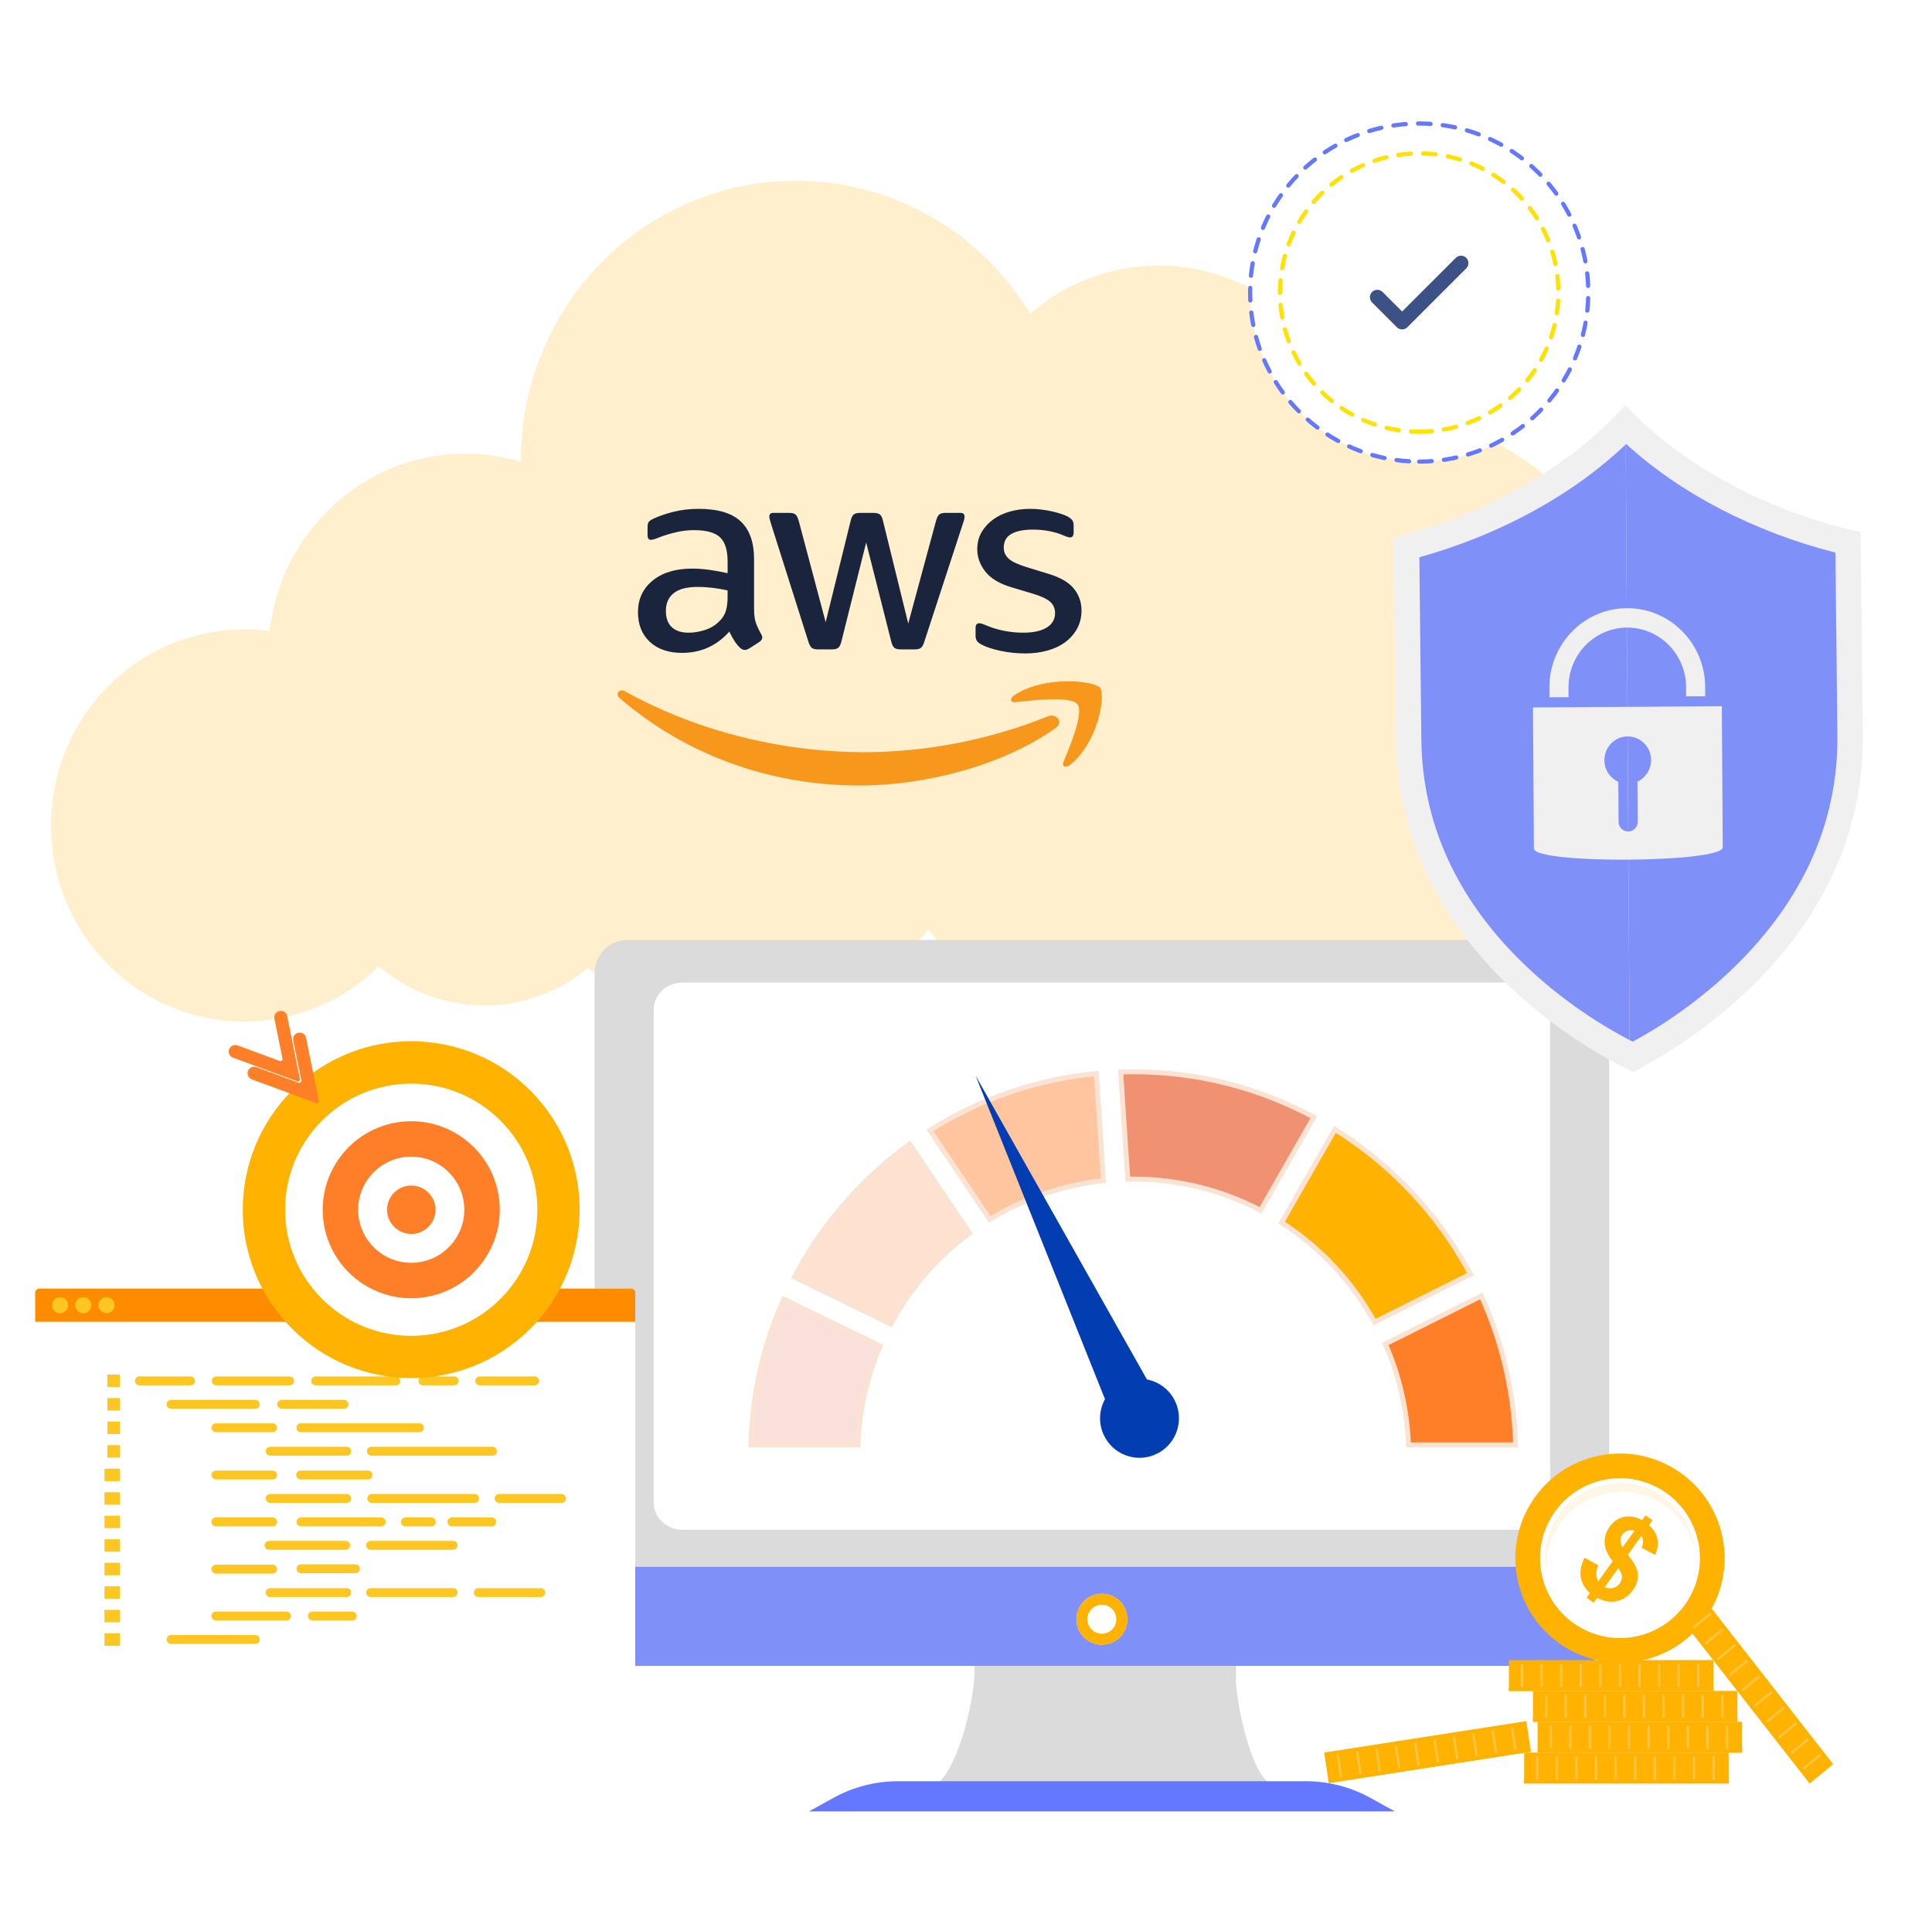 <svg width="391" height="390" viewBox="0 0 391 390" fill="none" xmlns="http://www.w3.org/2000/svg">
<g clip-path="url(#clip0_6215_3)">
<path d="M77.084 195.166C92.358 179.663 92.358 154.527 77.084 139.024C61.81 123.521 37.046 123.521 21.772 139.024C6.497 154.527 6.497 179.663 21.772 195.166C37.046 210.669 61.81 210.669 77.084 195.166Z" fill="#FFEFCD"/>
<path d="M333.211 201.953C351.511 201.953 366.346 186.896 366.346 168.322C366.346 149.747 351.511 134.69 333.211 134.69C314.911 134.69 300.076 149.747 300.076 168.322C300.076 186.896 314.911 201.953 333.211 201.953Z" fill="#FFEFCD"/>
<path d="M121.458 193.674C134.398 180.54 134.398 159.245 121.458 146.111C108.518 132.977 87.538 132.977 74.598 146.111C61.658 159.245 61.658 180.54 74.598 193.674C87.538 206.808 108.518 206.808 121.458 193.674Z" fill="#FFEFCD"/>
<path d="M285.133 203.221C303.433 203.221 318.268 188.163 318.268 169.589C318.268 151.015 303.433 135.957 285.133 135.957C266.833 135.957 251.998 151.015 251.998 169.589C251.998 188.163 266.833 203.221 285.133 203.221Z" fill="#FFEFCD"/>
<path d="M122.339 160.843C137.894 145.055 137.894 119.457 122.339 103.669C106.784 87.881 81.565 87.881 66.01 103.669C50.455 119.457 50.455 145.055 66.01 160.843C81.565 176.631 106.784 176.631 122.339 160.843Z" fill="#FFEFCD"/>
<path d="M234.529 135.183C256.684 135.183 274.645 116.953 274.645 94.465C274.645 71.977 256.684 53.747 234.529 53.747C212.373 53.747 194.412 71.977 194.412 94.465C194.412 116.953 212.373 135.183 234.529 135.183Z" fill="#FFEFCD"/>
<path d="M161.072 149.541C191.804 149.541 216.717 124.255 216.717 93.062C216.717 61.87 191.804 36.583 161.072 36.583C130.341 36.583 105.428 61.87 105.428 93.062C105.428 124.255 130.341 149.541 161.072 149.541Z" fill="#FFEFCD"/>
<path d="M316.137 172.871C336.107 152.602 336.107 119.739 316.137 99.47C296.167 79.201 263.79 79.201 243.82 99.47C223.851 119.739 223.851 152.602 243.82 172.871C263.79 193.14 296.167 193.14 316.137 172.871Z" fill="#FFEFCD"/>
<path d="M263.477 191.875C283.447 171.606 283.447 138.743 263.477 118.474C243.507 98.205 211.13 98.205 191.16 118.474C171.191 138.743 171.191 171.606 191.16 191.875C211.13 212.144 243.507 212.144 263.477 191.875Z" fill="#FFEFCD"/>
<path d="M185.424 190.889C205.394 170.62 205.394 137.758 185.424 117.489C165.454 97.219 133.077 97.219 113.108 117.489C93.138 137.758 93.138 170.62 113.108 190.889C133.077 211.159 165.454 211.159 185.424 190.889Z" fill="#FFEFCD"/>
<g clip-path="url(#clip1_6215_3)">
<path d="M207.416 132.268C205.704 132.268 204.03 132.085 202.397 131.724C200.76 131.363 199.505 130.942 198.633 130.469C198.101 130.179 197.766 129.89 197.633 129.595C197.5 129.305 197.437 129.016 197.437 128.721V127.141C197.437 126.485 197.681 126.16 198.176 126.16C198.367 126.16 198.564 126.196 198.776 126.267C198.984 126.338 199.26 126.45 199.606 126.592C200.706 127.065 201.908 127.43 203.2 127.685C204.492 127.939 205.784 128.066 207.076 128.066C209.128 128.066 210.718 127.72 211.84 127.029C212.962 126.338 213.52 125.357 213.52 124.087C213.52 123.213 213.228 122.486 212.637 121.907C212.047 121.328 210.957 120.779 209.357 120.271L204.625 118.853C202.232 118.127 200.488 117.075 199.409 115.693C198.325 114.311 197.782 112.807 197.782 111.171C197.782 109.865 198.075 108.711 198.665 107.71C199.255 106.709 200.031 105.856 201.004 105.149C201.972 104.443 203.104 103.904 204.396 103.544C205.688 103.183 207.055 103 208.501 103C209.224 103 209.952 103.046 210.697 103.137C211.436 103.229 212.143 103.346 212.808 103.493C213.472 103.64 214.089 103.803 214.663 103.986C215.232 104.169 215.689 104.352 216.03 104.529C216.487 104.784 216.806 105.038 216.997 105.292C217.189 105.546 217.284 105.891 217.284 106.328V107.802C217.284 108.457 217.035 108.782 216.545 108.782C216.28 108.782 215.859 108.655 215.291 108.401C213.43 107.604 211.335 107.202 209.017 107.202C207.156 107.202 205.71 107.492 204.683 108.076C203.657 108.66 203.142 109.585 203.142 110.856C203.142 111.73 203.466 112.461 204.109 113.061C204.753 113.66 205.954 114.235 207.703 114.778L212.324 116.196C214.679 116.923 216.365 117.924 217.369 119.194C218.374 120.464 218.879 121.917 218.879 123.553C218.879 124.9 218.592 126.104 218.023 127.176C217.455 128.249 216.662 129.168 215.657 129.93C214.653 130.693 213.44 131.277 212.037 131.673C210.628 132.075 209.091 132.273 207.416 132.273M165.557 131.45C164.988 131.45 164.568 131.348 164.302 131.15C164.036 130.952 163.808 130.54 163.616 129.925L155.981 105.835C155.79 105.215 155.694 104.799 155.694 104.58C155.694 104.072 155.96 103.818 156.492 103.818H159.687C160.293 103.818 160.724 103.92 160.968 104.118C161.213 104.316 161.431 104.728 161.622 105.342L167.099 125.942L172.176 105.342C172.325 104.723 172.538 104.316 172.804 104.118C173.07 103.92 173.506 103.818 174.117 103.818H176.738C177.344 103.818 177.786 103.92 178.051 104.118C178.317 104.316 178.525 104.728 178.679 105.342L183.81 126.216L189.456 105.342C189.647 104.723 189.865 104.316 190.11 104.118C190.355 103.92 190.785 103.818 191.391 103.818H194.411C194.943 103.818 195.209 104.072 195.209 104.58C195.209 104.728 195.188 104.89 195.15 105.073C195.113 105.256 195.039 105.51 194.922 105.835L187.053 129.925C186.861 130.545 186.633 130.952 186.367 131.15C186.101 131.348 185.681 131.45 185.112 131.45H182.316C181.709 131.45 181.268 131.343 181.002 131.124C180.736 130.906 180.529 130.489 180.375 129.869L175.297 109.814L170.278 129.869C170.124 130.489 169.917 130.906 169.651 131.124C169.385 131.343 168.949 131.45 168.338 131.45H165.541H165.557ZM139.382 128.071C140.445 128.071 141.567 127.878 142.748 127.497C143.928 127.115 144.954 126.455 145.826 125.505C146.358 124.925 146.73 124.26 146.937 123.518C147.145 122.771 147.251 121.877 147.251 120.82V119.514C146.299 119.295 145.3 119.123 144.258 118.996C143.21 118.869 142.195 118.803 141.206 118.803C139.036 118.803 137.42 119.219 136.357 120.058C135.293 120.896 134.762 122.095 134.762 123.655C134.762 125.108 135.16 126.206 135.958 126.953C136.756 127.7 137.899 128.071 139.382 128.071ZM152.616 123.33C152.616 124.494 152.738 125.418 152.988 126.109C153.232 126.8 153.589 127.547 154.041 128.345C154.195 128.599 154.269 128.838 154.269 129.051C154.269 129.377 154.062 129.687 153.642 129.976L151.59 131.282C151.286 131.465 150.999 131.556 150.734 131.556C150.393 131.556 150.069 131.414 149.766 131.119C149.309 130.682 148.92 130.2 148.596 129.676C148.272 129.148 147.942 128.543 147.597 127.852C145.05 130.723 141.854 132.156 138.016 132.156C135.277 132.156 133.113 131.409 131.513 129.92C129.918 128.431 129.115 126.435 129.115 123.924C129.115 121.272 130.104 119.138 132.082 117.522C134.06 115.906 136.718 115.098 140.068 115.098C141.169 115.098 142.322 115.18 143.519 115.342C144.715 115.505 145.959 115.734 147.256 116.023V113.737C147.256 111.374 146.741 109.712 145.714 108.752C144.688 107.792 142.918 107.309 140.408 107.309C139.265 107.309 138.101 107.446 136.899 107.72C135.703 107.995 134.533 108.345 133.39 108.782C132.858 109.001 132.475 109.138 132.247 109.189C132.018 109.245 131.848 109.27 131.736 109.27C131.279 109.27 131.051 108.945 131.051 108.29V106.765C131.051 106.257 131.125 105.891 131.279 105.673C131.433 105.454 131.736 105.236 132.194 105.017C133.337 104.474 134.703 104.001 136.298 103.6C137.893 103.198 139.584 103 141.376 103C145.252 103 148.096 103.843 149.904 105.536C151.712 107.228 152.61 109.778 152.61 113.193V123.33H152.616Z" fill="#1B243D"/>
<path d="M213.579 147.41C202.85 154.976 187.298 159 173.9 159C155.126 159 138.224 152.369 125.432 141.333C124.427 140.464 125.325 139.28 126.532 139.956C140.335 147.628 157.402 152.252 175.027 152.252C186.921 152.252 199.99 149.894 212.016 145.017C213.829 144.28 215.35 146.16 213.574 147.41" fill="#F7981D"/>
<path d="M218.044 142.537C216.672 140.86 208.974 141.739 205.512 142.135C204.465 142.257 204.3 141.378 205.246 140.748C211.387 136.627 221.452 137.816 222.622 139.199C223.802 140.591 222.314 150.235 216.555 154.833C215.668 155.54 214.827 155.164 215.221 154.229C216.518 151.139 219.416 144.219 218.044 142.537Z" fill="#F7981D"/>
</g>
<g clip-path="url(#clip2_6215_3)">
<path d="M197.199 339.04C197.199 343.452 193.811 359.842 188.465 361.783L257.561 361.306C253.013 359.654 250.135 343.868 250.135 340.114V337.207H197.206V339.04H197.199Z" fill="#DBDBDC"/>
<path d="M319.078 190.269H126.917C123.281 190.269 120.336 193.284 120.336 197.004V317.137H325.665V197.004C325.665 193.284 322.72 190.269 319.084 190.269H319.078Z" fill="#DBDBDC"/>
<path d="M120.336 318.788V330.62C120.336 334.259 123.281 337.207 126.917 337.207H319.078C322.713 337.207 325.658 334.259 325.658 330.62V317.137H120.336V318.788Z" fill="#8090F9"/>
<path d="M228.159 327.759C228.159 330.613 225.852 332.923 223.001 332.923C220.149 332.923 217.842 330.613 217.842 327.759C217.842 324.906 220.149 322.596 223.001 322.596C225.852 322.596 228.159 324.906 228.159 327.759Z" fill="#ECF1F7"/>
<path d="M225.924 327.759C225.924 329.378 224.616 330.694 222.992 330.694C221.369 330.694 220.061 329.384 220.061 327.759C220.061 326.134 221.369 324.825 222.992 324.825C224.616 324.825 225.924 326.134 225.924 327.759Z" fill="white"/>
<path d="M222.999 331.023C221.202 331.023 219.732 329.559 219.732 327.753C219.732 325.946 221.195 324.483 222.999 324.483C224.804 324.483 226.266 325.946 226.266 327.753C226.266 329.559 224.804 331.023 222.999 331.023ZM222.999 325.161C221.571 325.161 220.403 326.322 220.403 327.759C220.403 329.196 221.564 330.358 222.999 330.358C224.435 330.358 225.596 329.196 225.596 327.759C225.596 326.322 224.435 325.161 222.999 325.161Z" fill="#050004"/>
<path d="M228.159 327.759C228.159 330.613 225.852 332.923 223.001 332.923C220.149 332.923 217.842 330.613 217.842 327.759C217.842 324.906 220.149 322.596 223.001 322.596C225.852 322.596 228.159 324.906 228.159 327.759Z" fill="#FFB200"/>
<path d="M225.924 327.759C225.924 329.378 224.616 330.694 222.992 330.694C221.369 330.694 220.061 329.384 220.061 327.759C220.061 326.134 221.369 324.825 222.992 324.825C224.616 324.825 225.924 326.134 225.924 327.759Z" fill="white"/>
<path d="M307.895 309.65H138.107C134.894 309.65 132.291 307.179 132.291 304.137V204.397C132.291 201.355 134.894 198.884 138.107 198.884H307.895C311.109 198.884 313.712 201.355 313.712 204.397V304.137C313.712 307.179 311.109 309.65 307.895 309.65Z" fill="white"/>
<path d="M188.332 366.664H282.289L277.365 363.938C273.353 361.716 268.845 360.554 264.263 360.554H181.744C177.162 360.554 172.654 361.716 168.643 363.938L163.719 366.664H188.338H188.332Z" fill="#6378FF"/>
<g clip-path="url(#clip3_6215_3)">
<g filter="url(#filter0_d_6215_3)">
<path fill-rule="evenodd" clip-rule="evenodd" d="M227.332 211.159C183.145 211.159 147.046 246.614 146.161 290.906C146.141 291.823 146.457 292.616 147.098 293.269C147.342 293.519 147.609 293.723 147.894 293.879H173.625C174.64 293.343 175.342 292.289 175.376 291.066C176.168 262.887 199.212 240.45 227.33 240.45C255.447 240.45 278.492 262.888 279.282 291.066C279.318 292.29 280.021 293.344 281.035 293.879H306.766C307.054 293.723 307.32 293.52 307.564 293.269C308.204 292.617 308.518 291.823 308.501 290.906C307.62 246.614 271.519 211.159 227.332 211.159Z" fill="white"/>
<path d="M176.113 270.456C173.459 276.629 171.879 283.384 171.62 290.472H149.949C150.227 279.982 152.581 270.014 156.61 260.96L176.113 270.456Z" fill="#FAE0DA" stroke="#FBE3D3"/>
<path d="M184.885 233.708V233.709L194.214 247.599C187.643 252.47 182.177 258.752 178.269 266.005L158.764 256.51C164.371 245.814 172.393 236.593 182.102 229.568L184.885 233.708Z" fill="#FEE2CF" stroke="#FBE3D3"/>
<path d="M297.774 260.335C301.976 269.554 304.431 279.74 304.714 290.472H283.043C282.777 283.223 281.132 276.33 278.366 270.041L297.774 260.335Z" fill="#FF7F29" stroke="#FBE3D3"/>
<path d="M268.162 226.609C279.665 233.783 289.151 243.897 295.579 255.903L276.179 265.607C271.678 257.425 265.194 250.496 257.372 245.471L264.742 232.587L264.741 232.586L268.162 226.609Z" fill="#FFB200" stroke="#FBE3D3"/>
<path d="M220.841 229.855V229.856L221.315 236.989C212.954 237.889 205.145 240.642 198.307 244.833L186.194 226.804C196.129 220.54 207.579 216.479 219.873 215.301L220.841 229.855Z" fill="#FFC59F" stroke="#FBE3D3"/>
<path d="M227.332 214.941H227.456C240.633 214.962 253.036 218.287 263.889 224.13L253.103 242.987C245.392 238.951 236.63 236.665 227.331 236.665C226.966 236.665 226.605 236.67 226.245 236.677L225.366 223.48L224.801 214.986C225.642 214.959 226.486 214.941 227.332 214.941Z" fill="#F09171" stroke="#FBE3D3"/>
</g>
<path fill-rule="evenodd" clip-rule="evenodd" d="M223.628 283.218C222.437 285.386 222.26 288.076 223.387 290.486C225.176 294.308 229.593 296.05 233.463 294.563L234.53 294.061C238.143 292.027 239.631 287.508 237.842 283.686C236.713 281.275 234.539 279.692 232.115 279.224L197.441 217.727L223.628 283.218Z" fill="#023DB2"/>
</g>
</g>
<path d="M340.034 301.142L338.711 300.199L316.998 330.593L318.32 331.535C326.712 337.531 338.377 335.587 344.374 327.195C350.37 318.803 348.426 307.138 340.034 301.142Z" fill="#FFB200"/>
<path opacity="0.1" d="M340.034 301.142L338.711 300.199L316.998 330.593L318.32 331.535C326.712 337.531 338.377 335.587 344.374 327.195C350.37 318.803 348.426 307.138 340.034 301.142Z" fill="black"/>
<path d="M307.876 317.769C307.568 315.176 307.758 312.597 308.432 310.097L308.831 310.208C308.164 312.656 307.98 315.19 308.281 317.723L307.869 317.769H307.876Z" fill="#FFB200"/>
<path d="M309.137 322.783C308.77 321.847 308.469 320.872 308.24 319.883L308.646 319.792C308.869 320.754 309.163 321.71 309.523 322.633L309.137 322.783Z" fill="#FFB200"/>
<path d="M331.623 333.685C341.725 331.604 348.228 321.727 346.147 311.625C344.066 301.523 334.189 295.02 324.087 297.101C313.984 299.182 307.482 309.059 309.563 319.161C311.644 329.264 321.521 335.766 331.623 333.685Z" fill="white" stroke="#FFB200" stroke-width="5" stroke-miterlimit="10"/>
<path d="M323.448 320.119L326.374 316.021C325.353 314.744 324.816 313.52 324.744 312.355C324.679 311.19 325.019 310.077 325.772 309.017C326.538 307.95 327.513 307.288 328.711 307.046C329.909 306.804 331.107 307.027 332.305 307.714L333.012 306.726L334.433 307.74L333.726 308.729C334.675 309.593 335.244 310.535 335.441 311.557C335.637 312.578 335.473 313.638 334.943 314.738L332.24 313.291C332.639 312.414 332.619 311.615 332.181 310.889L329.445 314.718C330.708 316.263 331.382 317.572 331.467 318.652C331.552 319.733 331.219 320.8 330.466 321.86C329.621 323.038 328.554 323.778 327.265 324.079C325.975 324.38 324.627 324.164 323.219 323.438L322.512 324.426L321.092 323.411L321.766 322.469C320.738 321.526 320.116 320.453 319.92 319.242C319.717 318.031 319.979 316.715 320.699 315.294L323.448 316.846C323.18 317.441 323.056 318.031 323.069 318.613C323.088 319.196 323.213 319.7 323.442 320.119H323.448ZM330.786 309.841C330.309 309.697 329.844 309.697 329.392 309.848C328.941 309.999 328.58 310.26 328.306 310.64C328.057 310.987 327.932 311.38 327.932 311.825C327.932 312.27 328.076 312.735 328.371 313.226L330.793 309.841H330.786ZM324.771 321.264C325.327 321.52 325.883 321.579 326.453 321.435C327.016 321.291 327.474 320.976 327.828 320.485C328.142 320.047 328.279 319.582 328.247 319.078C328.214 318.58 327.965 318.031 327.5 317.441L324.771 321.258V321.264Z" fill="#FFB200"/>
<path opacity="0.1" d="M342.981 313.815C342.182 310.319 340.146 307.086 336.997 304.834C330.163 299.95 320.659 301.534 315.775 308.369C313.53 311.517 312.653 315.229 313.026 318.796C312.083 314.699 312.836 310.234 315.474 306.549C320.357 299.715 329.856 298.131 336.696 303.014C340.388 305.652 342.549 309.632 342.987 313.815H342.981Z" fill="#FFB200"/>
<path d="M287.22 80.188C298.801 80.188 308.189 70.8 308.189 59.219C308.189 47.639 298.801 38.251 287.22 38.251C275.64 38.251 266.252 47.639 266.252 59.219C266.252 70.8 275.64 80.188 287.22 80.188Z" fill="#F3FBFD"/>
<path d="M287.219 93.438C306.118 93.438 321.438 78.118 321.438 59.219C321.438 40.32 306.118 25 287.219 25C268.32 25 253 40.32 253 59.219C253 78.118 268.32 93.438 287.219 93.438Z" fill="white" stroke="#6378FF" stroke-width="0.85" stroke-linecap="round" stroke-linejoin="round" stroke-dasharray="2.53 2.48"/>
<path d="M287.217 87.389C302.775 87.389 315.387 74.777 315.387 59.219C315.387 43.661 302.775 31.049 287.217 31.049C271.659 31.049 259.047 43.661 259.047 59.219C259.047 74.777 271.659 87.389 287.217 87.389Z" fill="white" stroke="#FFE200" stroke-width="0.85" stroke-linecap="round" stroke-linejoin="round" stroke-dasharray="2.53 2.48"/>
<path d="M278.744 60.163L283.761 65.18L295.684 53.258" stroke="#3C5286" stroke-width="3" stroke-linecap="round" stroke-linejoin="round"/>
<g clip-path="url(#clip4_6215_3)">
<path d="M376.606 107.644C376.606 107.482 376.604 107.412 376.604 107.396C376.604 107.426 376.606 107.644 376.606 107.644Z" fill="#D9FFFF"/>
<path d="M376.606 107.644C376.606 107.482 376.604 107.412 376.604 107.396C376.604 107.426 376.606 107.644 376.606 107.644Z" fill="#D9FFFF"/>
<path d="M282.002 108.708C282.002 108.708 282 108.49 282 108.46C282 108.476 282 108.548 282.002 108.708Z" fill="#D9FFFF"/>
<path d="M282.002 108.708C282.002 108.708 282 108.49 282 108.46C282 108.476 282 108.548 282.002 108.708Z" fill="#D9FFFF"/>
<path d="M328.94 82C340.042 93.921 357.698 103.634 376.551 107.698C376.565 108.976 376.641 116.049 376.998 148.661C377.472 192.164 336.85 213.696 330.543 217C324.394 214.174 282.982 193.224 282.507 149.721C282.151 117.111 282.072 110.036 282.059 108.76C300.818 104.274 318.101 94.169 328.94 82Z" fill="#F0F0F0"/>
<path d="M329.106 89.861C339.967 99.849 354.975 107.656 371.451 111.856L371.852 148.715C372.037 165.58 365.538 180.883 352.541 194.198C344 202.947 334.997 208.397 330.425 210.852C330.227 210.752 330.009 210.638 329.796 210.528L329.014 89.951C329.045 89.921 329.076 89.893 329.108 89.865L329.106 89.861Z" fill="#8090F9"/>
<path d="M329.011 89.949L329.793 210.526C325.007 208.039 316.304 202.887 307.949 194.698C294.664 181.679 287.836 166.526 287.652 149.661L287.25 112.802C303.583 108.246 318.377 100.137 329.011 89.949Z" fill="#8090F9"/>
<path d="M310.246 143.203L310.432 171.759C310.454 174.939 348.673 174.683 348.652 171.503L348.466 142.948L310.246 143.203ZM324.703 153.887C324.686 151.237 326.777 149.085 329.385 149.069C331.994 149.051 334.13 151.175 334.146 153.825C334.157 155.761 333.019 157.45 331.386 158.21L331.439 166.322C331.447 167.4 330.589 168.302 329.509 168.308C328.447 168.316 327.578 167.426 327.57 166.348L327.518 158.254C325.858 157.516 324.713 155.843 324.701 153.889L324.703 153.887Z" fill="#F0F0F0"/>
<path d="M313.579 141.146L317.447 141.12L317.435 139.198C317.392 132.536 322.693 127.079 329.251 127.035C335.81 126.991 341.182 132.374 341.225 139.038L341.237 140.96L345.105 140.934L345.094 139.012C345.037 130.182 337.919 123.047 329.225 123.105C320.534 123.163 313.51 130.394 313.567 139.224L313.579 141.146Z" fill="#F0F0F0"/>
</g>
<g clip-path="url(#clip5_6215_3)">
<path d="M308.467 361H349.842V354.757H308.467V361Z" fill="#FFB200"/>
<g style="mix-blend-mode:multiply">
<path d="M308.467 361H349.842V360.215H308.467V361Z" fill="#FFB200"/>
</g>
<path d="M346.785 355.546V360.219" stroke="#FFC540" stroke-width="0.5" stroke-linejoin="round"/>
<path d="M342.822 355.546V360.219" stroke="#FFC540" stroke-width="0.5" stroke-linejoin="round"/>
<path d="M338.857 355.546V360.219" stroke="#FFC540" stroke-width="0.5" stroke-linejoin="round"/>
<path d="M334.895 355.546V360.219" stroke="#FFC540" stroke-width="0.5" stroke-linejoin="round"/>
<path d="M330.93 355.546V360.219" stroke="#FFC540" stroke-width="0.5" stroke-linejoin="round"/>
<path d="M326.967 355.546V360.219" stroke="#FFC540" stroke-width="0.5" stroke-linejoin="round"/>
<path d="M323.002 355.546V360.219" stroke="#FFC540" stroke-width="0.5" stroke-linejoin="round"/>
<path d="M319.039 355.546V360.219" stroke="#FFC540" stroke-width="0.5" stroke-linejoin="round"/>
<path d="M315.074 355.546V360.219" stroke="#FFC540" stroke-width="0.5" stroke-linejoin="round"/>
<path d="M311.111 355.546V360.219" stroke="#FFC540" stroke-width="0.5" stroke-linejoin="round"/>
<path d="M268.909 360.917L309.816 354.563L308.903 348.39L267.996 354.744L268.909 360.917Z" fill="#FFB200"/>
<g style="mix-blend-mode:multiply">
<path d="M268.909 360.918L309.816 354.564L309.702 353.788L268.795 360.142L268.909 360.918Z" fill="#FFB200"/>
</g>
<path d="M305.996 349.637L306.68 354.258" stroke="#FFC540" stroke-width="0.5" stroke-linejoin="round"/>
<path d="M302.08 350.245L302.764 354.865" stroke="#FFC540" stroke-width="0.5" stroke-linejoin="round"/>
<path d="M298.158 350.852L298.842 355.473" stroke="#FFC540" stroke-width="0.5" stroke-linejoin="round"/>
<path d="M294.242 351.46L294.926 356.081" stroke="#FFC540" stroke-width="0.5" stroke-linejoin="round"/>
<path d="M290.322 352.072L291.006 356.689" stroke="#FFC540" stroke-width="0.5" stroke-linejoin="round"/>
<path d="M286.404 352.68L287.088 357.301" stroke="#FFC540" stroke-width="0.5" stroke-linejoin="round"/>
<path d="M282.484 353.288L283.168 357.909" stroke="#FFC540" stroke-width="0.5" stroke-linejoin="round"/>
<path d="M278.568 353.895L279.248 358.516" stroke="#FFC540" stroke-width="0.5" stroke-linejoin="round"/>
<path d="M274.646 354.503L275.33 359.124" stroke="#FFC540" stroke-width="0.5" stroke-linejoin="round"/>
<path d="M270.727 355.111L271.41 359.732" stroke="#FFC540" stroke-width="0.5" stroke-linejoin="round"/>
<path d="M311.194 354.761H352.568V348.518H311.194V354.761Z" fill="#FFB200"/>
<g style="mix-blend-mode:multiply">
<path d="M311.194 354.761H352.568V353.976H311.194V354.761Z" fill="#FFB200"/>
</g>
<path d="M349.512 349.303V353.976" stroke="#FFC540" stroke-width="0.5" stroke-linejoin="round"/>
<path d="M345.549 349.303V353.976" stroke="#FFC540" stroke-width="0.5" stroke-linejoin="round"/>
<path d="M341.584 349.303V353.976" stroke="#FFC540" stroke-width="0.5" stroke-linejoin="round"/>
<path d="M337.621 349.303V353.976" stroke="#FFC540" stroke-width="0.5" stroke-linejoin="round"/>
<path d="M333.656 349.303V353.976" stroke="#FFC540" stroke-width="0.5" stroke-linejoin="round"/>
<path d="M329.693 349.303V353.976" stroke="#FFC540" stroke-width="0.5" stroke-linejoin="round"/>
<path d="M325.729 349.303V353.976" stroke="#FFC540" stroke-width="0.5" stroke-linejoin="round"/>
<path d="M321.766 349.303V353.976" stroke="#FFC540" stroke-width="0.5" stroke-linejoin="round"/>
<path d="M317.801 349.303V353.976" stroke="#FFC540" stroke-width="0.5" stroke-linejoin="round"/>
<path d="M313.842 349.303V353.976" stroke="#FFC540" stroke-width="0.5" stroke-linejoin="round"/>
<path d="M310.243 348.518H351.617V342.275H310.243V348.518Z" fill="#FFB200"/>
<g style="mix-blend-mode:multiply">
<path d="M310.243 348.522H351.617V347.737H310.243V348.522Z" fill="#FFB200"/>
</g>
<path d="M348.557 343.059V347.733" stroke="#FFC540" stroke-width="0.5" stroke-linejoin="round"/>
<path d="M344.594 343.059V347.733" stroke="#FFC540" stroke-width="0.5" stroke-linejoin="round"/>
<path d="M340.629 343.059V347.733" stroke="#FFC540" stroke-width="0.5" stroke-linejoin="round"/>
<path d="M336.666 343.059V347.733" stroke="#FFC540" stroke-width="0.5" stroke-linejoin="round"/>
<path d="M332.701 343.059V347.733" stroke="#FFC540" stroke-width="0.5" stroke-linejoin="round"/>
<path d="M328.742 343.059V347.733" stroke="#FFC540" stroke-width="0.5" stroke-linejoin="round"/>
<path d="M324.777 343.059V347.733" stroke="#FFC540" stroke-width="0.5" stroke-linejoin="round"/>
<path d="M320.814 343.059V347.733" stroke="#FFC540" stroke-width="0.5" stroke-linejoin="round"/>
<path d="M316.85 343.059V347.733" stroke="#FFC540" stroke-width="0.5" stroke-linejoin="round"/>
<path d="M312.887 343.059V347.733" stroke="#FFC540" stroke-width="0.5" stroke-linejoin="round"/>
<path d="M305.376 342.279H346.75V336.035H305.376V342.279Z" fill="#FFB200"/>
<g style="mix-blend-mode:multiply">
<path d="M305.376 342.275H346.75V341.49H305.376V342.275Z" fill="#FFB200"/>
</g>
<path d="M343.693 336.82V341.494" stroke="#FFC540" stroke-width="0.5" stroke-linejoin="round"/>
<path d="M339.73 336.82V341.494" stroke="#FFC540" stroke-width="0.5" stroke-linejoin="round"/>
<path d="M335.766 336.82V341.494" stroke="#FFC540" stroke-width="0.5" stroke-linejoin="round"/>
<path d="M331.803 336.82V341.494" stroke="#FFC540" stroke-width="0.5" stroke-linejoin="round"/>
<path d="M327.838 336.82V341.494" stroke="#FFC540" stroke-width="0.5" stroke-linejoin="round"/>
<path d="M323.875 336.82V341.494" stroke="#FFC540" stroke-width="0.5" stroke-linejoin="round"/>
<path d="M319.91 336.82V341.494" stroke="#FFC540" stroke-width="0.5" stroke-linejoin="round"/>
<path d="M315.951 336.82V341.494" stroke="#FFC540" stroke-width="0.5" stroke-linejoin="round"/>
<path d="M311.986 336.82V341.494" stroke="#FFC540" stroke-width="0.5" stroke-linejoin="round"/>
<path d="M308.023 336.82V341.494" stroke="#FFC540" stroke-width="0.5" stroke-linejoin="round"/>
<path d="M340.398 327.896L366.244 361L371.002 357.1L345.155 323.996L340.398 327.896Z" fill="#FFB200"/>
<g style="mix-blend-mode:multiply">
<path d="M340.4 327.897L366.246 361.001L366.844 360.511L340.998 327.407L340.4 327.897Z" fill="#FFB200"/>
</g>
<path d="M368.489 355.143L364.93 358.066" stroke="#FFC540" stroke-width="0.5" stroke-linejoin="round"/>
<path d="M366.014 351.971L362.455 354.894" stroke="#FFC540" stroke-width="0.5" stroke-linejoin="round"/>
<path d="M363.54 348.804L359.977 351.722" stroke="#FFC540" stroke-width="0.5" stroke-linejoin="round"/>
<path d="M361.065 345.632L357.502 348.55" stroke="#FFC540" stroke-width="0.5" stroke-linejoin="round"/>
<path d="M358.587 342.46L355.027 345.378" stroke="#FFC540" stroke-width="0.5" stroke-linejoin="round"/>
<path d="M356.112 339.288L352.549 342.21" stroke="#FFC540" stroke-width="0.5" stroke-linejoin="round"/>
<path d="M353.635 336.12L350.072 339.038" stroke="#FFC540" stroke-width="0.5" stroke-linejoin="round"/>
<path d="M351.157 332.948L347.598 335.866" stroke="#FFC540" stroke-width="0.5" stroke-linejoin="round"/>
<path d="M348.682 329.776L345.123 332.694" stroke="#FFC540" stroke-width="0.5" stroke-linejoin="round"/>
<path d="M346.208 326.604L342.645 329.523" stroke="#FFC540" stroke-width="0.5" stroke-linejoin="round"/>
</g>
<path d="M126.735 260.833H8.942C7.933 260.833 7.115 261.646 7.115 262.648V342.435C7.115 343.438 7.933 344.25 8.942 344.25H126.735C127.744 344.25 128.562 343.438 128.562 342.435V262.648C128.562 261.646 127.744 260.833 126.735 260.833Z" fill="white"/>
<path d="M7.985 260.833H127.696C128.175 260.833 128.566 261.222 128.566 261.697V267.551H7.115V261.697C7.115 261.222 7.506 260.833 7.985 260.833Z" fill="#FF8B00"/>
<path d="M13.785 264.192C13.785 265.086 13.051 265.815 12.151 265.815C11.251 265.815 10.518 265.086 10.518 264.192C10.518 263.298 11.251 262.569 12.151 262.569C13.051 262.569 13.785 263.298 13.785 264.192Z" fill="#FEC623"/>
<path d="M17.48 265.692C18.314 265.351 18.713 264.403 18.369 263.574C18.026 262.746 17.072 262.35 16.237 262.691C15.403 263.032 15.005 263.98 15.348 264.809C15.691 265.638 16.646 266.033 17.48 265.692Z" fill="#FEC623"/>
<path d="M22.181 265.695C23.016 265.354 23.414 264.406 23.07 263.577C22.727 262.748 21.773 262.353 20.938 262.694C20.104 263.034 19.706 263.983 20.049 264.812C20.392 265.64 21.347 266.036 22.181 265.695Z" fill="#FEC623"/>
<path d="M24.264 297.288H21.15V299.804H24.264V297.288Z" fill="#FEC623"/>
<path d="M24.264 292.524H21.73V295.041H24.264V292.524Z" fill="#FEC623"/>
<path d="M24.264 287.761H21.73V290.278H24.264V287.761Z" fill="#FEC623"/>
<path d="M24.264 282.997H21.73V285.514H24.264V282.997Z" fill="#FEC623"/>
<path d="M24.264 278.238H21.73V280.755H24.264V278.238Z" fill="#FEC623"/>
<path d="M24.264 302.046H21.15V304.563H24.264V302.046Z" fill="#FEC623"/>
<path d="M24.264 306.81H21.15V309.327H24.264V306.81Z" fill="#FEC623"/>
<path d="M24.264 311.574H21.15V314.09H24.264V311.574Z" fill="#FEC623"/>
<path d="M24.264 316.337H21.15V318.854H24.264V316.337Z" fill="#FEC623"/>
<path d="M24.264 321.096H21.15V323.613H24.264V321.096Z" fill="#FEC623"/>
<path d="M24.264 325.859H21.15V328.376H24.264V325.859Z" fill="#FEC623"/>
<path d="M24.264 330.623H21.15V333.14H24.264V330.623Z" fill="#FEC623"/>
<path d="M38.559 280.41H28.209C27.709 280.41 27.305 280.009 27.305 279.512C27.305 279.015 27.709 278.613 28.209 278.613H38.559C39.06 278.613 39.464 279.015 39.464 279.512C39.464 280.009 39.06 280.41 38.559 280.41Z" fill="#FEC623"/>
<path d="M58.608 280.41H43.77C43.269 280.41 42.865 280.009 42.865 279.512C42.865 279.015 43.269 278.613 43.77 278.613H58.608C59.108 278.613 59.512 279.015 59.512 279.512C59.512 280.009 59.108 280.41 58.608 280.41Z" fill="#FEC623"/>
<path d="M51.663 285.156H34.625C34.125 285.156 33.721 284.755 33.721 284.258C33.721 283.761 34.125 283.359 34.625 283.359H51.663C52.164 283.359 52.568 283.761 52.568 284.258C52.568 284.755 52.164 285.156 51.663 285.156Z" fill="#FEC623"/>
<path d="M51.663 332.76H34.625C34.125 332.76 33.721 332.359 33.721 331.862C33.721 331.364 34.125 330.963 34.625 330.963H51.663C52.164 330.963 52.568 331.364 52.568 331.862C52.568 332.359 52.164 332.76 51.663 332.76Z" fill="#FEC623"/>
<path d="M69.614 285.156H57.002C56.502 285.156 56.098 284.755 56.098 284.258C56.098 283.761 56.502 283.359 57.002 283.359H69.614C70.114 283.359 70.518 283.761 70.518 284.258C70.518 284.755 70.114 285.156 69.614 285.156Z" fill="#FEC623"/>
<path d="M113.623 304.21H101.012C100.511 304.21 100.107 303.809 100.107 303.311C100.107 302.814 100.511 302.413 101.012 302.413H113.623C114.124 302.413 114.528 302.814 114.528 303.311C114.528 303.809 114.124 304.21 113.623 304.21Z" fill="#FEC623"/>
<path d="M109.426 323.268H96.815C96.314 323.268 95.91 322.867 95.91 322.37C95.91 321.872 96.314 321.471 96.815 321.471H109.426C109.927 321.471 110.331 321.872 110.331 322.37C110.331 322.867 109.927 323.268 109.426 323.268Z" fill="#FEC623"/>
<path d="M91.907 280.41H85.592C85.091 280.41 84.688 280.009 84.688 279.512C84.688 279.015 85.091 278.613 85.592 278.613H91.907C92.407 278.613 92.811 279.015 92.811 279.512C92.811 280.009 92.407 280.41 91.907 280.41Z" fill="#FEC623"/>
<path d="M99.508 308.956H91.459C90.959 308.956 90.555 308.555 90.555 308.058C90.555 307.56 90.959 307.159 91.459 307.159H99.508C100.009 307.159 100.413 307.56 100.413 308.058C100.413 308.555 100.009 308.956 99.508 308.956Z" fill="#FEC623"/>
<path d="M71.278 328.014H63.229C62.728 328.014 62.324 327.613 62.324 327.116C62.324 326.618 62.728 326.217 63.229 326.217H71.278C71.778 326.217 72.182 326.618 72.182 327.116C72.182 327.613 71.778 328.014 71.278 328.014Z" fill="#FEC623"/>
<path d="M80.109 280.41H63.879C63.379 280.41 62.975 280.009 62.975 279.512C62.975 279.015 63.379 278.613 63.879 278.613H80.109C80.609 278.613 81.013 279.015 81.013 279.512C81.013 280.009 80.609 280.41 80.109 280.41Z" fill="#FEC623"/>
<path d="M74.462 299.464H60.836C60.336 299.464 59.932 299.063 59.932 298.566C59.932 298.068 60.336 297.667 60.836 297.667H74.462C74.963 297.667 75.367 298.068 75.367 298.566C75.367 299.063 74.963 299.464 74.462 299.464Z" fill="#FEC623"/>
<path d="M77.142 308.956H60.912C60.412 308.956 60.008 308.555 60.008 308.058C60.008 307.56 60.412 307.159 60.912 307.159H77.142C77.643 307.159 78.047 307.56 78.047 308.058C78.047 308.555 77.643 308.956 77.142 308.956Z" fill="#FEC623"/>
<path d="M71.93 318.448H60.912C60.412 318.448 60.008 318.047 60.008 317.549C60.008 317.052 60.412 316.651 60.912 316.651H71.93C72.43 316.651 72.834 317.052 72.834 317.549C72.834 318.047 72.43 318.448 71.93 318.448Z" fill="#FEC623"/>
<path d="M70.168 294.648H54.676C54.175 294.648 53.772 294.247 53.772 293.75C53.772 293.252 54.175 292.851 54.676 292.851H70.168C70.669 292.851 71.073 293.252 71.073 293.75C71.073 294.247 70.669 294.648 70.168 294.648Z" fill="#FEC623"/>
<path d="M87.276 308.956H82.037C81.537 308.956 81.133 308.555 81.133 308.058C81.133 307.56 81.537 307.159 82.037 307.159H87.276C87.777 307.159 88.181 307.56 88.181 308.058C88.181 308.555 87.777 308.956 87.276 308.956Z" fill="#FEC623"/>
<path d="M70.168 304.21H54.676C54.175 304.21 53.772 303.809 53.772 303.311C53.772 302.814 54.175 302.413 54.676 302.413H70.168C70.669 302.413 71.073 302.814 71.073 303.311C71.073 303.809 70.669 304.21 70.168 304.21Z" fill="#FEC623"/>
<path d="M69.949 313.702H54.457C53.957 313.702 53.553 313.301 53.553 312.803C53.553 312.306 53.957 311.905 54.457 311.905H69.949C70.45 311.905 70.854 312.306 70.854 312.803C70.854 313.301 70.45 313.702 69.949 313.702Z" fill="#FEC623"/>
<path d="M70.168 323.268H54.676C54.175 323.268 53.772 322.867 53.772 322.37C53.772 321.872 54.175 321.471 54.676 321.471H70.168C70.669 321.471 71.073 321.872 71.073 322.37C71.073 322.867 70.669 323.268 70.168 323.268Z" fill="#FEC623"/>
<path d="M55.162 289.902H43.702C43.201 289.902 42.797 289.501 42.797 289.004C42.797 288.506 43.201 288.105 43.702 288.105H55.162C55.663 288.105 56.067 288.506 56.067 289.004C56.067 289.501 55.663 289.902 55.162 289.902Z" fill="#FEC623"/>
<path d="M99.654 294.648H75.16C74.66 294.648 74.256 294.247 74.256 293.75C74.256 293.252 74.66 292.851 75.16 292.851H99.654C100.155 292.851 100.559 293.252 100.559 293.75C100.559 294.247 100.155 294.648 99.654 294.648Z" fill="#FEC623"/>
<path d="M96.036 304.21H75.235C74.734 304.21 74.33 303.809 74.33 303.311C74.33 302.814 74.734 302.413 75.235 302.413H96.036C96.536 302.413 96.94 302.814 96.94 303.311C96.94 303.809 96.536 304.21 96.036 304.21Z" fill="#FEC623"/>
<path d="M91.693 313.702H75.02C74.519 313.702 74.115 313.301 74.115 312.803C74.115 312.306 74.519 311.905 75.02 311.905H91.693C92.194 311.905 92.598 312.306 92.598 312.803C92.598 313.301 92.194 313.702 91.693 313.702Z" fill="#FEC623"/>
<path d="M91.693 323.268H75.02C74.519 323.268 74.115 322.867 74.115 322.37C74.115 321.872 74.519 321.471 75.02 321.471H91.693C92.194 321.471 92.598 321.872 92.598 322.37C92.598 322.867 92.194 323.268 91.693 323.268Z" fill="#FEC623"/>
<path d="M84.887 289.902H60.903C60.402 289.902 59.998 289.501 59.998 289.004C59.998 288.506 60.402 288.105 60.903 288.105H84.887C85.388 288.105 85.792 288.506 85.792 289.004C85.792 289.501 85.388 289.902 84.887 289.902Z" fill="#FEC623"/>
<path d="M55.162 299.464H43.702C43.201 299.464 42.797 299.063 42.797 298.566C42.797 298.068 43.201 297.667 43.702 297.667H55.162C55.663 297.667 56.067 298.068 56.067 298.566C56.067 299.063 55.663 299.464 55.162 299.464Z" fill="#FEC623"/>
<path d="M55.162 308.956H43.702C43.201 308.956 42.797 308.555 42.797 308.058C42.797 307.56 43.201 307.159 43.702 307.159H55.162C55.663 307.159 56.067 307.56 56.067 308.058C56.067 308.555 55.663 308.956 55.162 308.956Z" fill="#FEC623"/>
<path d="M55.162 318.522H43.702C43.201 318.522 42.797 318.121 42.797 317.624C42.797 317.126 43.201 316.725 43.702 316.725H55.162C55.663 316.725 56.067 317.126 56.067 317.624C56.067 318.121 55.663 318.522 55.162 318.522Z" fill="#FEC623"/>
<path d="M57.986 328.014H43.702C43.201 328.014 42.797 327.613 42.797 327.116C42.797 326.618 43.201 326.217 43.702 326.217H57.986C58.486 326.217 58.891 326.618 58.891 327.116C58.891 327.613 58.486 328.014 57.986 328.014Z" fill="#FEC623"/>
<path d="M108.195 280.41H97.094C96.593 280.41 96.189 280.009 96.189 279.512C96.189 279.015 96.593 278.613 97.094 278.613H108.195C108.695 278.613 109.099 279.015 109.099 279.512C109.099 280.009 108.695 280.41 108.195 280.41Z" fill="#FEC623"/>
<path d="M104.652 271.36C119.29 259.523 121.561 238.06 109.724 223.422C97.887 208.783 76.425 206.512 61.786 218.349C47.148 230.186 44.877 251.649 56.714 266.287C68.551 280.926 90.014 283.197 104.652 271.36Z" fill="#FFB200"/>
<path d="M101.276 262.921C111.245 252.953 111.245 236.791 101.276 226.822C91.307 216.854 75.145 216.854 65.177 226.822C55.208 236.791 55.208 252.953 65.177 262.921C75.145 272.89 91.307 272.89 101.276 262.921Z" fill="white"/>
<path d="M67.821 235.728C62.766 244.228 65.567 255.221 74.08 260.276C82.581 265.331 93.573 262.529 98.628 254.017C103.684 245.516 100.882 234.523 92.369 229.468C83.868 224.413 72.876 227.215 67.821 235.728Z" fill="#FF7F29"/>
<path d="M72.482 244.872C72.482 238.947 77.299 234.13 83.225 234.13C89.15 234.13 93.967 238.947 93.967 244.872C93.967 250.797 89.15 255.614 83.225 255.614C77.299 255.614 72.482 250.797 72.482 244.872ZM78.325 244.872C78.325 247.578 80.53 249.772 83.237 249.772C85.943 249.772 88.137 247.578 88.137 244.872C88.137 242.166 85.931 239.972 83.237 239.972C80.542 239.972 78.325 242.166 78.325 244.872Z" fill="white"/>
<path d="M60.139 218.884C60.448 219.004 60.757 218.729 60.688 218.403L58.13 205.684C57.993 204.963 57.289 204.5 56.569 204.654C55.848 204.791 55.384 205.495 55.539 206.216L57.169 214.284C57.238 214.61 56.929 214.867 56.62 214.764L48.072 211.606C47.385 211.348 46.63 211.709 46.372 212.396C46.115 213.082 46.475 213.837 47.162 214.095L60.173 218.884H60.139Z" fill="#FF7F29"/>
<path d="M63.949 223.279C64.258 223.399 64.567 223.124 64.499 222.798L61.941 210.078C61.804 209.358 61.1 208.894 60.379 209.049C59.658 209.186 59.195 209.89 59.349 210.611L60.98 218.678C61.048 219.004 60.739 219.262 60.431 219.159L51.882 216C51.196 215.743 50.44 216.103 50.183 216.79C49.925 217.477 50.286 218.232 50.972 218.489L63.984 223.279H63.949Z" fill="#FF7F29"/>
</g>
<defs>
<filter id="filter0_d_6215_3" x="142.16" y="207.159" width="174.342" height="94.721" filterUnits="userSpaceOnUse" color-interpolation-filters="sRGB">
<feFlood flood-opacity="0" result="BackgroundImageFix"/>
<feColorMatrix in="SourceAlpha" type="matrix" values="0 0 0 0 0 0 0 0 0 0 0 0 0 0 0 0 0 0 127 0" result="hardAlpha"/>
<feOffset dx="2" dy="2"/>
<feGaussianBlur stdDeviation="3"/>
<feComposite in2="hardAlpha" operator="out"/>
<feColorMatrix type="matrix" values="0 0 0 0 0 0 0 0 0 0 0 0 0 0 0 0 0 0 0.07 0"/>
<feBlend mode="normal" in2="BackgroundImageFix" result="effect1_dropShadow_6215_3"/>
<feBlend mode="normal" in="SourceGraphic" in2="effect1_dropShadow_6215_3" result="shape"/>
</filter>
<clipPath id="clip0_6215_3">
<rect width="391" height="390" fill="white"/>
</clipPath>
<clipPath id="clip1_6215_3">
<rect width="98" height="56" fill="white" transform="translate(125 103)"/>
</clipPath>
<clipPath id="clip2_6215_3">
<rect width="206" height="178" fill="white" transform="translate(120 189)"/>
</clipPath>
<clipPath id="clip3_6215_3">
<rect width="162.342" height="83.934" fill="white" transform="translate(146.162 211.159)"/>
</clipPath>
<clipPath id="clip4_6215_3">
<rect width="95" height="135" fill="white" transform="translate(282 82)"/>
</clipPath>
<clipPath id="clip5_6215_3">
<rect width="103" height="37" fill="white" transform="translate(268 324)"/>
</clipPath>
</defs>
</svg>
